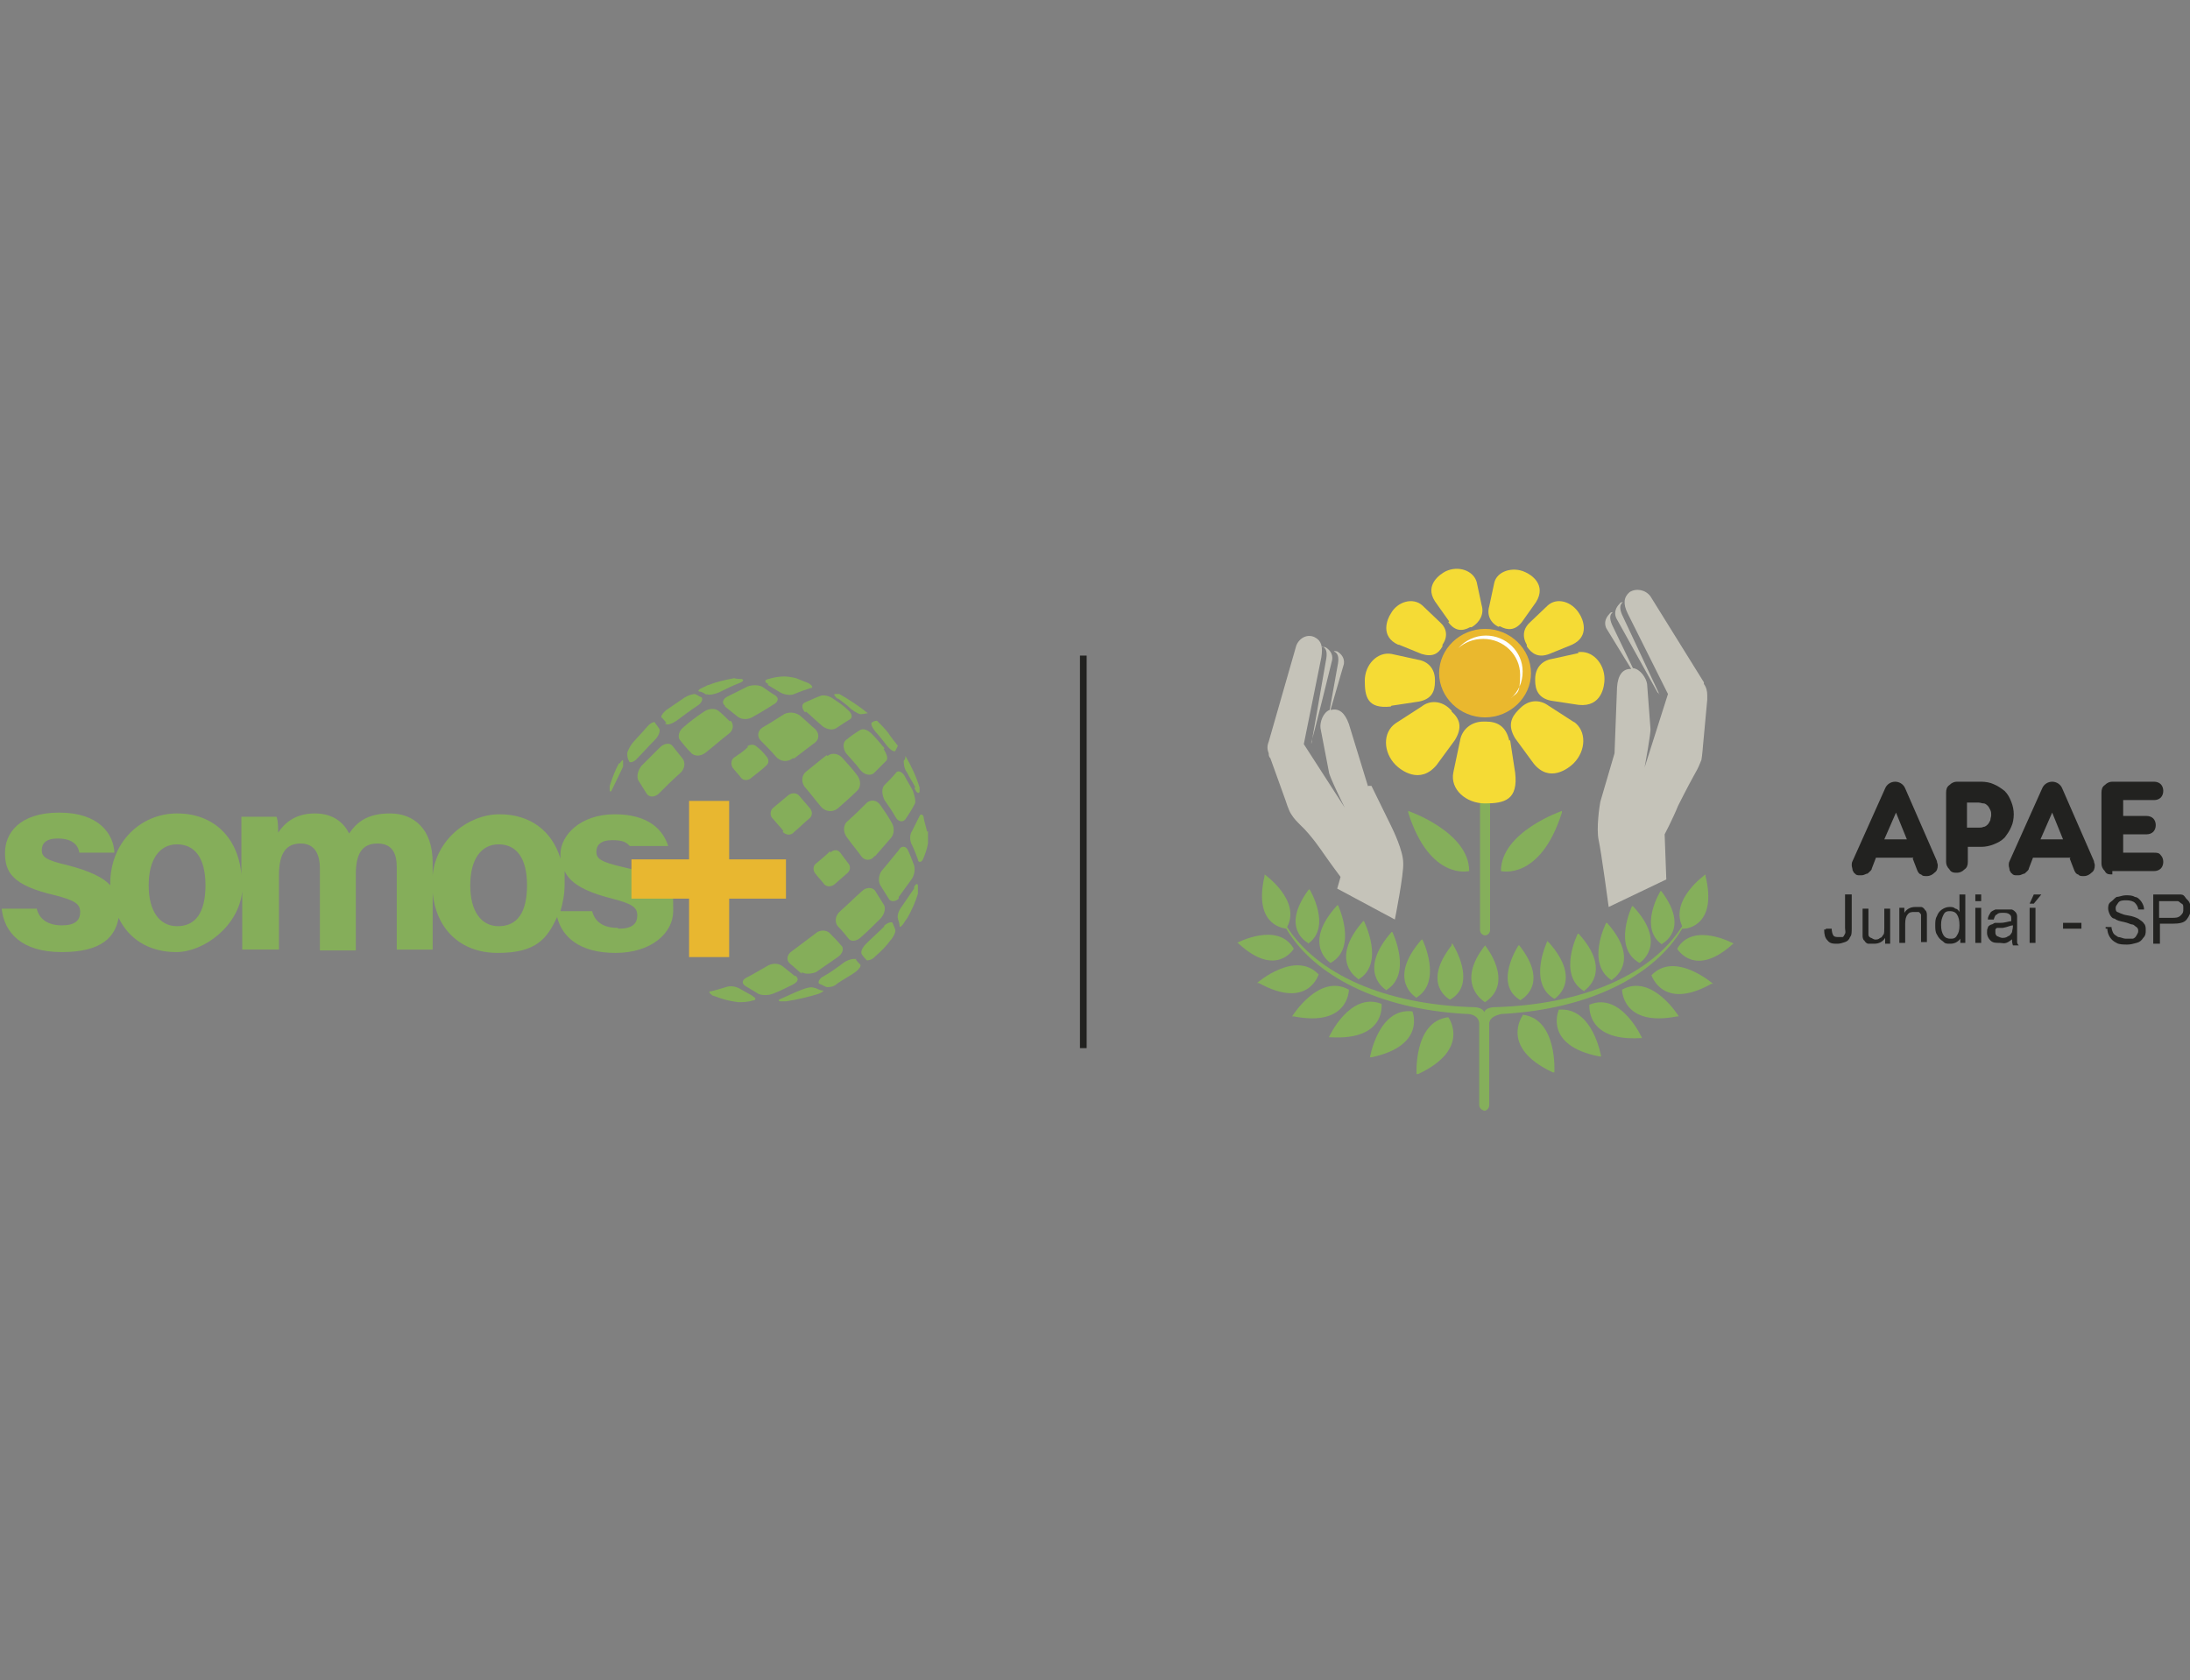 <?xml version="1.0" encoding="UTF-8"?>
<svg id="Modo_de_isolamento" data-name="Modo de isolamento" xmlns="http://www.w3.org/2000/svg" version="1.1" viewBox="0 0 262.2 201.2">
  <rect x="0" y="0" width="262.2" height="201.2" fill="#808080" stroke="none"/>
  <defs>
    <style>
      .cls-1 {
        fill: #e8b730;
      }

      .cls-1, .cls-2, .cls-3, .cls-4, .cls-5, .cls-6, .cls-7, .cls-8, .cls-9 {
        stroke-width: 0px;
      }

      .cls-2 {
        fill: #f5db35;
      }

      .cls-2, .cls-4, .cls-5, .cls-6, .cls-8 {
        fill-rule: evenodd;
      }

      .cls-3, .cls-5 {
        fill: #85ae5a;
      }

      .cls-4 {
        fill: #85af5b;
      }

      .cls-6 {
        fill: #eab82e;
      }

      .cls-7 {
        fill: #c5c3b9;
      }

      .cls-8 {
        fill: #fff;
      }

      .cls-9 {
        fill: #222220;
      }
    </style>
  </defs>
  <g>
    <path class="cls-4" d="M177.8,112c.3,0,.6-.3.6-.6v-21.9c0-.3-.3-.6-.6-.6s-.6.3-.6.6v21.9c0,.3.3.6.6.6Z"/>
    <path class="cls-4" d="M175.9,104.3c0-4.7-7.3-7.2-7.3-7.2v.2c2.6,8.2,7.3,7,7.3,7Z"/>
    <path class="cls-4" d="M187,97.3v-.2s-7.3,2.5-7.3,7.2c0,0,4.7,1.2,7.3-7Z"/>
    <path class="cls-4" d="M177.8,120c3.6-2.4,0-6.8,0-6.8-3.7,4.7,0,6.8,0,6.8Z"/>
    <path class="cls-4" d="M154.9,113.6c-1.9-3.3-6.8-.7-6.8-.7h.1c4.6,4.3,6.7.7,6.7.7Z"/>
    <path class="cls-4" d="M157.9,116.7c-2.8-3-7.4,1-7.4,1h.2c6,3.3,7.2-1.1,7.2-1.1h0Z"/>
    <path class="cls-4" d="M161.5,118.5c-3.6-2-6.8,3.2-6.8,3.2h.2c6.6,1.3,6.6-3.2,6.6-3.2Z"/>
    <path class="cls-4" d="M162.6,117.3c3.3-1.9.7-7,.7-7h-.1c-4.2,4.8-.6,6.9-.6,6.9h0Z"/>
    <path class="cls-4" d="M165.4,120.2c-3.8-1.5-6.3,4-6.3,4h.2c6.8.4,6.1-4.1,6.1-4.1h0Z"/>
    <path class="cls-4" d="M165.9,118.6c3.3-1.9.8-7,.8-7h-.1c-4.2,4.8-.7,6.9-.7,6.9h0Z"/>
    <path class="cls-4" d="M164,126.6h.2c6.6-1.4,4.9-5.5,4.9-5.5-4.1-.5-5.1,5.6-5.1,5.6h0Z"/>
    <path class="cls-4" d="M169.5,119.5c3.3-1.9.8-7,.8-7h-.1c-4.2,4.8-.7,6.9-.7,6.9h0Z"/>
    <path class="cls-4" d="M173.8,113.2c-3.7,4.7-.2,6.5-.2,6.5,3.4-1.9.3-6.7.3-6.7h-.1v.2Z"/>
    <path class="cls-4" d="M169.6,128.6h.2c6.4-3,3.6-6.8,3.6-6.8-4.2.5-3.8,6.9-3.8,6.9h0Z"/>
    <path class="cls-4" d="M156.6,113c2.9-2,.2-6.5.2-6.5h-.1c-3.5,4.7-.1,6.4-.1,6.4h0Z"/>
    <path class="cls-4" d="M159.3,115.3c3.3-1.8.9-6.9.9-6.9h-.1c-4.3,4.7-.8,6.9-.8,6.9h0Z"/>
    <path class="cls-4" d="M200.8,113.6s2.1,3.6,6.7-.6h.1c0,0-4.9-2.7-6.8.6Z"/>
    <path class="cls-4" d="M197.7,116.7s1.3,4.4,7.2,1.1h.2s-4.6-4-7.4-1h0Z"/>
    <path class="cls-4" d="M194.2,118.5s0,4.5,6.6,3.2h.2s-3.2-5.2-6.8-3.2Z"/>
    <path class="cls-4" d="M193,117.3s3.6-2.1-.6-6.8h-.1c0,0-2.5,4.9.7,6.9h0Z"/>
    <path class="cls-4" d="M190.3,120.2s-.6,4.5,6.1,4.1h.2s-2.5-5.6-6.3-4h0Z"/>
    <path class="cls-4" d="M189.7,118.6s3.5-2.2-.7-6.8h-.1c0,0-2.5,5,.8,6.9h0Z"/>
    <path class="cls-4" d="M186.6,121s-1.8,4.2,4.9,5.5h.2s-1-6-5.1-5.6h0Z"/>
    <path class="cls-4" d="M185.3,112.6s-2.5,5.1.8,7c0,0,3.5-2.1-.7-6.8h-.1v-.2Z"/>
    <path class="cls-4" d="M182.1,119.7s3.5-1.8-.2-6.5h-.1c0,0-3.1,4.7.3,6.6h0Z"/>
    <path class="cls-4" d="M182.3,121.6s-2.8,3.8,3.6,6.8h.2s.4-6.4-3.8-6.9h0Z"/>
    <path class="cls-4" d="M199,113s3.4-1.7-.1-6.3h-.1c0,0-2.7,4.4.2,6.4h0Z"/>
    <path class="cls-4" d="M196.3,115.3s3.5-2.2-.8-6.8h-.1c0,0-2.4,5,.9,6.8h0Z"/>
    <path class="cls-4" d="M201.6,111.2c.5,0,4-.5,2.6-6.3v-.2s-4.3,3-2.8,6.2c-3.6,5.7-11.7,9.4-22.5,9.7h0s-1,0-1.2.6c-.2-.6-1.2-.6-1.2-.6h0c-10.8-.3-18.8-4-22.4-9.6,1.7-3.2-2.7-6.3-2.7-6.3v.2c-1.3,5.6,1.9,6.2,2.6,6.3,3.3,5.6,11,9.6,21.4,10.2h.2c.5,0,1.4.2,1.5,1.1v9.8c0,.4.3.6.6.7h0c.3,0,.6-.3.6-.7v-9.8c.1-.8,1.1-1,1.5-1.1h.2c10.4-.6,18.1-4.6,21.4-10.2h.2Z"/>
  </g>
  <g>
    <g>
      <path class="cls-5" d="M78.9,87.2c-.2-.3-.4-.5-.5-.7,0-.1-.5,0-.9.5-.6.7-1.2,1.3-1.8,2-.3.4-.6,1-.6,1.2s0,.6.2.9c0,.3.6.2,1-.3.7-.7,1.4-1.5,2.1-2.2.5-.5.7-1.1.5-1.4Z"/>
      <path class="cls-5" d="M84.6,83.1c.3.2,1,0,1.5-.2.8-.4,1.6-.8,2.4-1.1.5-.2.6-.4.3-.5-.3,0-.6,0-.9-.1-1,.2-2,.4-3,.8-.2,0-.4.2-.7.3-.5.2-.7.4-.5.5.3,0,.6.2.9.4h0Z"/>
      <path class="cls-5" d="M100.3,83.6c.5.4,1.1.8,1.6,1.3.5.4,1.1.7,1.3.6.3,0,.5-.1.7-.1-1.1-.9-2.2-1.6-3.4-2.3h-.5c-.3,0,0,.3.3.6h0Z"/>
      <path class="cls-5" d="M106.2,89.3c.4.5.9.8,1,.6.1-.2.2-.4.3-.6-.4-.5-.8-1-1.2-1.6-.4-.5-.9-1-1.3-1.4-.1,0-.3,0-.6.2-.2.1,0,.6.4,1.1.5.5.9,1.1,1.4,1.7Z"/>
      <path class="cls-5" d="M109.5,94.4c.2.5.5.7.6.4v-.5c-.4-1.3-1-2.6-1.7-3.8,0,.2,0,.4-.2.6,0,.2,0,.9.4,1.4.3.6.7,1.2,1,1.8h-.1Z"/>
      <path class="cls-5" d="M109.5,106.3c-.5.7-1,1.5-1.5,2.2-.4.5-.6,1.1-.5,1.5.1.3.2.6.2.9,0,.2.3,0,.6-.5.1-.2.3-.4.4-.6.5-.9.9-1.8,1.2-2.8v-.9c0-.4-.3-.3-.5.2h.1Z"/>
      <path class="cls-5" d="M97.5,118.3c-.3-.2-1,0-1.5.2-.8.3-1.6.7-2.3,1-.5.2-.6.3-.3.4h.7c1.3-.2,2.6-.5,3.9-.9h0c.5-.2.7-.4.5-.4-.3,0-.6-.2-.9-.3h0Z"/>
      <path class="cls-5" d="M90.2,119.3c-.5-.3-1.1-.6-1.6-.9-.5-.3-1.2-.4-1.7-.2-.7.2-1.3.4-1.8.5-.3,0-.2.2.2.5.4.1.8.3,1.2.4.6.2,1.2.3,1.9.4.5,0,1.1,0,1.7-.2.4,0,.5-.3,0-.5h.1Z"/>
      <path class="cls-5" d="M74.1,91.4h0c-.5.9-.8,1.8-1.1,2.7v.5c0,.3.2.2.3-.1l1.3-2.7c0-.3,0-.5,0-.7,0-.2-.2,0-.4.3Z"/>
      <path class="cls-5" d="M105.9,110.9c-.7.7-1.5,1.4-2.2,2.1-.5.5-.7,1-.5,1.3.2.3.4.5.6.7,0,0,.6,0,1-.5.7-.6,1.3-1.2,1.8-1.9.4-.4.6-1,.6-1.1,0-.3-.2-.6-.3-.9,0-.3-.6-.2-1.1.3h0Z"/>
      <path class="cls-5" d="M102.5,114.9c-.2-.2-.9,0-1.4.3-.8.6-1.6,1.2-2.5,1.7-.6.3-.7.8-.5.9.3.1.6.3.9.4.2,0,.8,0,1.2-.4.7-.5,1.5-.9,2.2-1.4.5-.4.7-.7.6-.9-.2-.2-.4-.4-.6-.7h.1Z"/>
      <path class="cls-5" d="M111,99.6c-.1-.5-.3-1.1-.4-1.6,0-.5-.4-.6-.5-.3-.3.6-.6,1.2-.9,1.8-.3.4-.3,1.2,0,1.7.3.6.5,1.2.7,1.7,0,.4.4.4.6,0,.3-.7.5-1.3.6-1.9v-1.5h0Z"/>
      <path class="cls-5" d="M107.6,107.4l1.6-2.2c.3-.5.4-1.2.2-1.7-.2-.5-.4-1.1-.7-1.7-.2-.5-.8-.6-1.1,0-.6.7-1.2,1.5-1.9,2.3-.5.5-.6,1.4-.3,1.9.3.5.7,1.1,1,1.6.2.4.8.4,1.2,0h0Z"/>
      <path class="cls-5" d="M103.1,112.2c.8-.7,1.6-1.5,2.3-2.2.5-.5.7-1.3.4-1.7-.3-.5-.7-1.1-1-1.6-.3-.5-1.1-.5-1.6,0-.9.8-1.7,1.6-2.6,2.4-.6.5-.7,1.3-.3,1.8.5.5.9,1,1.3,1.5.3.4,1,.3,1.5-.2Z"/>
      <path class="cls-5" d="M96,116.4c.4.3,1.2.2,1.7,0,.9-.6,1.7-1.2,2.6-1.8.6-.4.8-1.1.4-1.4-.4-.5-.8-.9-1.3-1.4-.4-.5-1.3-.5-1.8,0-.9.7-1.9,1.4-2.8,2.1-.6.4-.7,1.1-.2,1.5.5.4.9.8,1.4,1.2h0Z"/>
      <path class="cls-5" d="M95.2,116.9c-.5-.4-1-.8-1.5-1.2-.5-.4-1.3-.4-1.9,0-.9.5-1.7,1-2.5,1.4-.5.3-.5.7,0,1,.5.3,1,.6,1.5.9.4.2,1.2.2,1.7,0,.8-.3,1.6-.7,2.4-1.1s.7-.8.3-1.1h0Z"/>
      <path class="cls-5" d="M107.3,92.5c-.4.5-.9,1-1.4,1.5-.4.4-.3,1.2,0,1.8.5.7.9,1.3,1.3,2,.3.6.9.7,1.2.3.4-.6.8-1.2,1.1-1.8.2-.3,0-1-.2-1.6-.3-.6-.7-1.2-1-1.8-.3-.5-.8-.7-1-.4Z"/>
      <path class="cls-5" d="M104.7,102.6c.7-.8,1.4-1.6,2-2.3.4-.5.4-1.3,0-1.9-.4-.7-.8-1.3-1.3-2-.4-.6-1.1-.7-1.6-.3-.7.7-1.5,1.5-2.3,2.2-.6.5-.6,1.4,0,2.1.5.7,1.1,1.4,1.6,2.1.4.6,1.2.6,1.6,0h.1Z"/>
      <path class="cls-5" d="M99.4,101.9c-.5.5-1.1,1-1.7,1.5-.4.3-.4.9,0,1.3.3.4.7.8,1,1.2.3.3.8.3,1.2,0l1.6-1.4c.3-.3.4-.8,0-1.2-.3-.4-.6-.8-.9-1.2-.3-.4-.8-.4-1.2,0v-.2Z"/>
      <path class="cls-5" d="M105.9,89.6c-.5-.6-1-1.2-1.5-1.7-.5-.5-1-.7-1.4-.5-.5.3-1.1.7-1.7,1.2-.4.3-.4,1,0,1.6.6.7,1.2,1.3,1.7,2,.5.6,1.2.7,1.6.4.5-.5,1-1,1.5-1.5.3-.3,0-.9-.3-1.4h0Z"/>
      <path class="cls-5" d="M99,90.4c-.8.6-1.6,1.3-2.5,2-.6.5-.6,1.4,0,2,.6.7,1.2,1.5,1.8,2.2.5.6,1.4.7,2,.2.8-.7,1.6-1.4,2.3-2.1.5-.4.5-1.3,0-1.9-.5-.7-1.1-1.3-1.7-2-.5-.6-1.3-.7-1.8-.3h-.1Z"/>
      <path class="cls-5" d="M93.7,99.6c.4.4,1,.5,1.4,0,.6-.5,1.2-1.1,1.8-1.6.4-.3.4-.9,0-1.3l-1.2-1.4c-.3-.4-.9-.4-1.3-.1-.6.5-1.2,1-1.8,1.5-.4.3-.5,1,0,1.4.4.5.8.9,1.2,1.4Z"/>
      <path class="cls-5" d="M96.5,85.2c.6.5,1.2,1.1,1.8,1.6.5.5,1.3.7,1.8.4.6-.4,1.2-.8,1.7-1.1.3-.2.2-.7-.3-1.1-.5-.5-1.1-.9-1.7-1.3-.5-.4-1.2-.5-1.5-.4-.6.2-1.2.5-1.9.8-.5.2-.4.8,0,1.2h0Z"/>
      <path class="cls-5" d="M95.1,90.8c.9-.7,1.7-1.3,2.5-1.9.5-.4.5-1.1,0-1.6-.6-.5-1.2-1.1-1.8-1.6-.5-.4-1.3-.5-1.9-.2-.8.5-1.7,1.1-2.6,1.6-.6.4-.7,1.1-.2,1.6.6.6,1.2,1.2,1.8,1.9.5.6,1.4.7,2,.2h.2Z"/>
      <path class="cls-5" d="M89.6,89.4c-.5.5-1.1.9-1.7,1.3-.4.3-.4.8-.2,1.2.3.4.7.8,1,1.2.3.4.9.4,1.3,0,.6-.5,1.2-.9,1.7-1.4.4-.3.4-.8,0-1.2-.3-.4-.7-.8-1.1-1.1-.3-.3-.8-.3-1.2,0h.2Z"/>
      <path class="cls-5" d="M91.9,82c.5.3,1,.6,1.5.9.5.3,1.3.4,1.7.2.7-.3,1.3-.5,1.9-.7.4,0,.3-.3-.2-.6-.5-.2-1-.4-1.5-.6-.4-.1-1-.2-1.4-.2-.6,0-1.2.1-1.9.3-.5.1-.5.4,0,.6h0Z"/>
      <path class="cls-5" d="M86.8,84.6c.5.4,1,.8,1.5,1.2.5.4,1.3.4,1.9,0,.9-.5,1.7-1,2.5-1.5.5-.3.6-.8,0-1.1-.5-.3-1-.7-1.5-1-.4-.2-1.2-.2-1.7,0-.8.4-1.6.8-2.4,1.2-.6.3-.7.8-.3,1.1h0Z"/>
      <path class="cls-5" d="M87.4,86.4c-.5-.5-.9-.9-1.4-1.3-.4-.3-1.1-.3-1.7.1-.9.6-1.7,1.2-2.5,1.9-.5.4-.7,1.1-.4,1.5.4.5.8,1,1.3,1.5.4.5,1.2.5,1.8,0,.9-.7,1.8-1.5,2.7-2.2.6-.4.7-1.1.3-1.6h-.1Z"/>
      <path class="cls-5" d="M80.5,89.3c-.3-.4-1-.3-1.5.2-.7.7-1.5,1.5-2.2,2.2-.4.5-.6,1.2-.4,1.7.3.5.7,1.1,1,1.6.3.5,1,.5,1.5,0,.8-.8,1.6-1.6,2.5-2.4.6-.5.7-1.3.3-1.8-.4-.5-.8-1-1.2-1.5Z"/>
      <path class="cls-5" d="M79.6,86.6c.2.3.8.1,1.4-.3.8-.6,1.6-1.2,2.5-1.8.5-.3.7-.8.5-1-.3-.1-.5-.3-.8-.4-.2,0-.7.1-1.2.4-.7.5-1.5,1-2.2,1.5-.5.4-.7.8-.6.9.2.2.4.4.6.7h-.2Z"/>
    </g>
    <path class="cls-3" d="M80.1,106.9l-2.3-2c-.8-.4-1.9-.8-3.3-1.1-2.6-.6-3.1-1-3.1-1.8s.5-1.4,1.9-1.4,1.7.3,2.1.7h4.6c-.6-1.9-2.3-3.8-6.4-3.8s-6.5,2.5-6.5,4.8,0,.3,0,.5c-1-3.3-3.6-5.3-7.3-5.3s-7.6,3-8,7.3v-1.5c0-4.1-2.3-5.9-5.1-5.9s-4,1.1-4.9,2.4c-.6-1.2-1.8-2.4-4.1-2.4s-3.6,1.1-4.4,2.3c0-.6,0-1.5-.2-1.9h-4.2v6.9c-.4-4.4-3.3-7.3-7.7-7.3s-8,3.5-8,8.4,0,0,0,.2c-.8-.9-2.4-1.7-5.1-2.4-2.6-.6-3.1-1-3.1-1.8s.5-1.4,1.9-1.4c2.1,0,2.5,1.1,2.6,1.7h4.2c-.1-2.2-1.8-4.8-6.6-4.8s-6.5,2.5-6.5,4.8.8,3.9,6,5.1c2.3.6,3,1,3,2s-.6,1.6-2.2,1.6-2.7-.7-3-2H.2c.3,2.8,2.3,5.2,7.2,5.2s6.4-1.9,6.8-4.1c1.2,2.5,3.6,4.1,6.9,4.1s7.5-3.1,7.9-7.3v7h4.4v-8.9c0-2.7.9-3.8,2.6-3.8s2.3,1.3,2.3,3v9.8h4.3v-9.1c0-2.4.7-3.7,2.6-3.7s2.3,1.4,2.3,2.8v9.9h4.3v-6.8c.4,4.2,3.2,7.2,7.8,7.2s5.9-1.7,7.1-4.3c.6,2.4,2.7,4.3,7,4.3s6.9-2.4,6.9-5,0-1.6-.5-2.3h0ZM21.2,110.9c-2.1,0-3.4-1.8-3.4-4.9s1.3-4.9,3.4-4.9,3.4,1.6,3.4,4.9-1.2,4.9-3.4,4.9ZM59.7,110.9c-2.1,0-3.4-1.8-3.4-4.9s1.3-4.9,3.4-4.9,3.4,1.6,3.4,4.9-1.2,4.9-3.4,4.9ZM73.9,111.1c-1.6,0-2.7-.7-3-2h-3.8c.3-1,.5-2.1.5-3.2s0-1.1,0-1.6c.6,1.3,2.1,2.4,5.7,3.3,2.3.6,3,1,3,2s-.6,1.6-2.2,1.6h0Z"/>
    <path class="cls-1" d="M87.3,95.9v7h6.8v4.7h-6.8v7h-4.8v-7h-6.9v-4.7h6.9v-7h4.8Z"/>
  </g>
  <g>
    <path class="cls-9" d="M229.1,102.7h-4.5l-.5,1.3c0,.2-.3.4-.5.6-.2,0-.4.2-.7.2h-.4c0,0-.3,0-.4-.2-.1,0-.2-.2-.3-.4,0-.2-.1-.4-.1-.6s0-.3.1-.5l3.9-8.7c.2-.5.7-.8,1.2-.8s1,.3,1.2.8l3.8,8.7c0,.2.1.3.1.5,0,.4-.1.7-.4.9-.2.2-.5.4-.9.4s-.5,0-.7-.2c-.2,0-.4-.3-.5-.6l-.5-1.3h0ZM225.6,100.5h2.7l-1.3-3.2-1.4,3.2Z"/>
    <path class="cls-9" d="M233,94.9c0-.4.1-.7.4-.9.3-.3.6-.4.9-.4h2.9c.5,0,1.1.1,1.5.3.5.2.9.5,1.3.8.4.4.6.8.8,1.3s.3,1,.3,1.5-.1,1.1-.3,1.5c-.2.5-.5.9-.8,1.3-.4.4-.8.6-1.3.8s-1,.3-1.5.3h-1.6v1.8c0,.4-.1.7-.4.9-.3.3-.6.4-.9.4s-.7,0-.9-.4c-.3-.3-.4-.6-.4-.9v-8.5.2ZM235.5,96v3.1h1.4c.2,0,.4,0,.6-.1.2,0,.4-.2.5-.3.1-.1.2-.3.3-.5,0-.2.1-.4.1-.6s0-.4-.1-.6-.2-.4-.3-.5-.3-.3-.5-.3-.4-.1-.6-.1h-1.4Z"/>
    <path class="cls-9" d="M247.9,102.7h-4.5l-.5,1.3c0,.2-.3.4-.5.6-.2,0-.4.2-.7.2h-.4c0,0-.3,0-.4-.2-.1,0-.2-.2-.3-.4,0-.2-.1-.4-.1-.6s0-.3.1-.5l3.9-8.7c.2-.5.7-.8,1.2-.8s1,.3,1.2.8l3.8,8.7c0,.2.1.3.1.5,0,.4-.1.7-.4.9-.2.2-.5.4-.9.4s-.5,0-.7-.2c-.2,0-.4-.3-.5-.6l-.5-1.3h0ZM244.3,100.5h2.7l-1.3-3.2-1.4,3.2Z"/>
    <path class="cls-9" d="M252.9,104.7c-.4,0-.7,0-.9-.4-.3-.3-.4-.6-.4-.9v-8.5c0-.4.1-.7.4-.9.3-.3.6-.4.9-.4h5c.3,0,.6.1.8.3.2.2.3.5.3.8s-.1.6-.3.8c-.2.2-.5.3-.8.3h-3.7v1.9h2.8c.3,0,.6.1.8.3.2.2.3.5.3.8s-.1.6-.3.8c-.2.2-.5.3-.8.3h-2.8v2.2h3.7c.3,0,.6,0,.8.3.2.2.3.5.3.8s-.1.6-.3.8c-.2.2-.5.3-.8.3h-5v.4Z"/>
  </g>
  <g>
    <path class="cls-9" d="M218.6,111.2h.7c0,.3.1.7.2.8.1.2.4.2.6.2s.4,0,.5,0c.1,0,.2-.2.3-.4s0-.4,0-.7v-4h.8v4c0,.5,0,.9-.2,1.1-.1.3-.3.5-.6.6s-.6.2-.9.2c-.5,0-.9,0-1.2-.4-.3-.3-.4-.7-.4-1.3h.2Z"/>
    <path class="cls-9" d="M225.7,112.9v-.6c-.3.5-.8.7-1.3.7s-.5,0-.7,0c-.2,0-.4-.2-.5-.4-.1,0-.2-.3-.2-.5v-3.3h.7v3.1c0,.2.1.3.3.4.1,0,.3.2.5.2s.4,0,.6-.2c.2,0,.3-.3.4-.4s.1-.5.1-.8v-2.3h.7v4.2s-.6,0-.6,0Z"/>
    <path class="cls-9" d="M227.4,112.9v-4.2h.6v.6c.3-.5.8-.7,1.3-.7s.5,0,.7,0c.2,0,.4.2.5.4.1,0,.2.3.2.5v3.3h-.7v-3.3c0,0-.2-.3-.3-.3s-.3,0-.5,0c-.3,0-.6,0-.8.3-.2.2-.3.6-.3,1.1v2.3s-.7,0-.7,0Z"/>
    <path class="cls-9" d="M234.7,112.9v-.5c-.3.4-.7.6-1.2.6s-.6,0-.9-.3c-.3-.2-.5-.4-.7-.8-.2-.3-.2-.7-.2-1.1s0-.8.2-1.1c.1-.3.3-.6.6-.8s.6-.3.9-.3.5,0,.7.2c.2,0,.4.2.5.4v-2.1h.7v5.8h-.7,0ZM232.4,110.8c0,.5.1.9.3,1.2s.5.4.8.4.6,0,.8-.4c.2-.3.3-.6.3-1.2s-.1-1-.3-1.3-.5-.4-.8-.4-.6,0-.8.4-.3.7-.3,1.2h0Z"/>
    <path class="cls-9" d="M236.5,107.9v-.8h.7v.8h-.7ZM236.5,112.9v-4.2h.7v4.2h-.7Z"/>
    <path class="cls-9" d="M241,112.4c-.3.2-.5.4-.8.5s-.5,0-.8,0c-.5,0-.8,0-1.1-.3-.2-.2-.4-.5-.4-.9s0-.4.1-.6c0-.2.2-.3.4-.4.2,0,.3-.2.5-.2s.4,0,.6,0c.6,0,1-.2,1.3-.2v-.2c0-.3,0-.5-.2-.6-.2-.2-.5-.2-.8-.2s-.6,0-.7.2c-.2,0-.3.3-.4.6h-.7c0-.4.2-.6.3-.8s.4-.3.6-.4c.3,0,.6,0,1,0s.7,0,.9,0c.2,0,.4.2.5.3s.2.3.2.5v3c0,.2,0,.3.2.5h-.7c0,0-.1-.3-.1-.5v-.3ZM241,110.8c-.3,0-.6.2-1.2.3-.3,0-.5,0-.6,0s-.2,0-.3.2v.3c0,.2,0,.3.2.5.1,0,.4.2.6.2s.5,0,.7-.2c.2,0,.4-.3.5-.5,0-.2.1-.4.1-.7v-.3h0Z"/>
    <path class="cls-9" d="M243,108.2l.5-1.1h.9l-.9,1.1h-.6.1ZM243,112.9v-4.2h.7v4.2h-.7Z"/>
    <path class="cls-9" d="M247,111.2v-.7h2.2v.7h-2.2Z"/>
    <path class="cls-9" d="M252.1,111h.7c0,.2.1.5.2.7s.3.3.6.5c.3,0,.6.2.9.2s.6,0,.8,0,.4-.2.5-.4.2-.3.2-.5,0-.3-.2-.5c-.1,0-.3-.3-.5-.3s-.5-.2-1-.3-.9-.2-1.1-.4c-.3,0-.5-.3-.6-.5s-.2-.5-.2-.7,0-.6.3-.8.4-.4.7-.6c.3,0,.7-.2,1.1-.2s.8,0,1.1.2c.3,0,.6.3.8.6.2.3.3.6.3.9h-.7c0-.3-.2-.6-.4-.8s-.6-.3-1-.3-.8,0-1,.3-.3.4-.3.6,0,.4.2.5c.1,0,.5.3,1.2.4s1.1.3,1.3.4c.3.2.6.4.7.6.2.2.2.5.2.8s0,.6-.3.9c-.2.3-.4.5-.8.6s-.7.2-1.1.2-1,0-1.3-.2c-.4-.2-.6-.4-.8-.7s-.3-.7-.3-1h-.2Z"/>
    <path class="cls-9" d="M257.8,112.9v-5.8h3.1c.3,0,.5,0,.7.3s.3.3.5.6c.1.2.2.5.2.8,0,.5-.2.9-.5,1.3s-.9.5-1.7.5h-1.5v2.4h-.8ZM258.5,109.9h1.5c.5,0,.8,0,1.1-.3s.3-.4.3-.8,0-.5-.2-.6-.3-.3-.5-.3h-2.2v2.1h0Z"/>
  </g>
  <g>
    <path class="cls-7" d="M163.8,94.2l-2.3-7.5c-.5-1.4-1.2-1.9-2.1-1.7h-.1l1.6-5.5c.1-.7-.3-1.2-.8-1.5h0c-.1,0-.3-.1-.4,0h0c.5.2.6.7.5,1.4l-1,5.6c-.8.3-1.2,1.5-1.1,2.2l1,5.2c0,.5,1.9,4.3,1.9,4.3l-4.9-7.6,2.1-10.4c.2-1.3,0-2-.8-2.4h0c-.8-.4-1.8,0-2.2,1l-3.3,11.5c-.2.5-.2.9,0,1.4,0,.2,0,.4.2.6l1.8,5s.4,1.3.7,1.7c.3.5.7.9,1.1,1.3,1.3,1.2,2.7,3.3,2.7,3.3.9,1.3,2.1,2.9,2.1,2.9l-.4,1.4,6.9,3.7s1.1-5.5,1-6.8c0-1.4-1.2-3.9-1.4-4.3l-2.4-4.9h-.4Z"/>
    <path class="cls-7" d="M158.3,77.4c.5.2.6.7.5,1.4l-1.8,10.3v-.3c.1,0,2.5-9.8,2.5-9.8.1-.7-.3-1.2-.8-1.5h0c-.1,0-.3-.1-.4,0h0Z"/>
    <path class="cls-7" d="M204,81.7l-6.4-10.3c-.6-.8-1.7-1-2.5-.5h0c-.7.6-.8,1.4-.2,2.6l4.8,9.6-2.8,8.8s.8-4.3.7-4.7l-.4-5.3c-.1-.7-.8-1.8-1.7-1.9l-2.5-5.2c-.3-.7-.3-1.2.1-1.5h0c-.1,0-.3,0-.4.2h0c-.4.4-.7,1-.4,1.7l3,4.9h-.1c-.9,0-1.5.7-1.6,2.2l-.3,7.9-1.7,5.8c-.1.5-.5,3.2-.2,4.6.3,1.3,1.2,8,1.2,8l6.9-3.3-.2-5.4s1-1.9,1.6-3.4c0,0,1.2-2.4,2.1-4,.3-.5.5-1,.7-1.5.1-.5.2-1.8.2-1.8l.5-5.4v-.6c0-.4-.1-.9-.4-1.3v-.2Z"/>
    <path class="cls-7" d="M198.5,82.9l.2.3-4.5-9.6c-.3-.7-.3-1.2.1-1.5h0c-.1,0-.3,0-.4.2h0c-.4.4-.7,1-.4,1.7l5,9h0Z"/>
  </g>
  <path class="cls-6" d="M183.3,80.6c0,2.9-2.5,5.3-5.5,5.3s-5.5-2.4-5.5-5.3,2.5-5.3,5.5-5.3,5.5,2.4,5.5,5.3"/>
  <g>
    <path class="cls-2" d="M180.7,88.7c-.4-1.8-1.5-2.3-2.8-2.3h-.3c-1.5,0-2.6,1-2.8,2.3l-.8,3.8c-.4,2,1.5,3.7,3.8,3.7s4-.4,3.6-3.7l-.6-3.9h0Z"/>
    <path class="cls-2" d="M173.8,85.1l-.2-.2c-1-1-2.4-1.1-3.4-.3l-3.1,2c-1.6,1.1-1.5,3.5,0,5,.6.6,2.9,2.4,4.9,0l2.2-3c.9-1.5.6-2.5-.4-3.4h0Z"/>
    <path class="cls-2" d="M166.6,84.5l3.3-.5c1.5-.3,1.9-1.2,1.9-2.4v-.2c0-1.3-.8-2.2-2-2.4l-3.2-.7c-1.7-.3-3.2,1.3-3.2,3.2s.3,3.4,3.1,3.1h0Z"/>
    <path class="cls-2" d="M167.5,77.2l2.7,1.1c1.3.4,2,0,2.5-.9v-.2c.7-1,.5-2-.3-2.7l-2.1-2c-1.1-1-3-.5-3.8,1-.4.6-1.3,2.7.9,3.7h.1Z"/>
    <path class="cls-2" d="M173.4,74.5c.8,1.1,1.7,1.1,2.6.6h.2c1-.6,1.5-1.6,1.2-2.6l-.6-2.8c-.4-1.4-2.2-2-3.7-1.3-.6.3-2.6,1.6-1.3,3.6l1.7,2.4h0Z"/>
    <path class="cls-2" d="M188.5,86.5l-3.1-2c-1.1-.8-2.4-.7-3.4.3l-.2.2c-.9.9-1.3,1.9-.4,3.4l2.2,3c1.9,2.4,4.2.6,4.8,0,1.5-1.5,1.6-3.9,0-5h0Z"/>
    <path class="cls-2" d="M189,78.2l-3.2.7c-1.2.2-2,1.1-2,2.4v.2c0,1.1.4,2.1,1.9,2.4l3.3.5c2.8.3,3.1-2.3,3.1-3.1,0-1.9-1.5-3.5-3.2-3.2h0Z"/>
    <path class="cls-2" d="M182.8,77.2v.2c.6.9,1.4,1.4,2.7.9l2.7-1.1c2.2-1,1.3-3.1.9-3.7-.9-1.5-2.7-2-3.8-1l-2.1,2c-.8.7-1,1.7-.4,2.7h0Z"/>
    <path class="cls-2" d="M179.4,75h.2c.9.5,1.8.5,2.6-.5l1.7-2.4c1.3-2.1-.6-3.3-1.3-3.6-1.5-.7-3.4-.1-3.7,1.3l-.6,2.8c-.3,1,.1,2,1.2,2.5h0Z"/>
  </g>
  <path class="cls-8" d="M177.9,76.1c-1.3,0-2.5.6-3.3,1.5.8-.7,1.8-1.1,3-1.1,2.4,0,4.4,1.9,4.4,4.3s-.4,2.1-1.1,2.8c.9-.8,1.4-1.9,1.4-3.2,0-2.4-2-4.3-4.4-4.3"/>
  <rect class="cls-9" x="129.3" y="78.5" width=".8" height="47"/>
</svg>